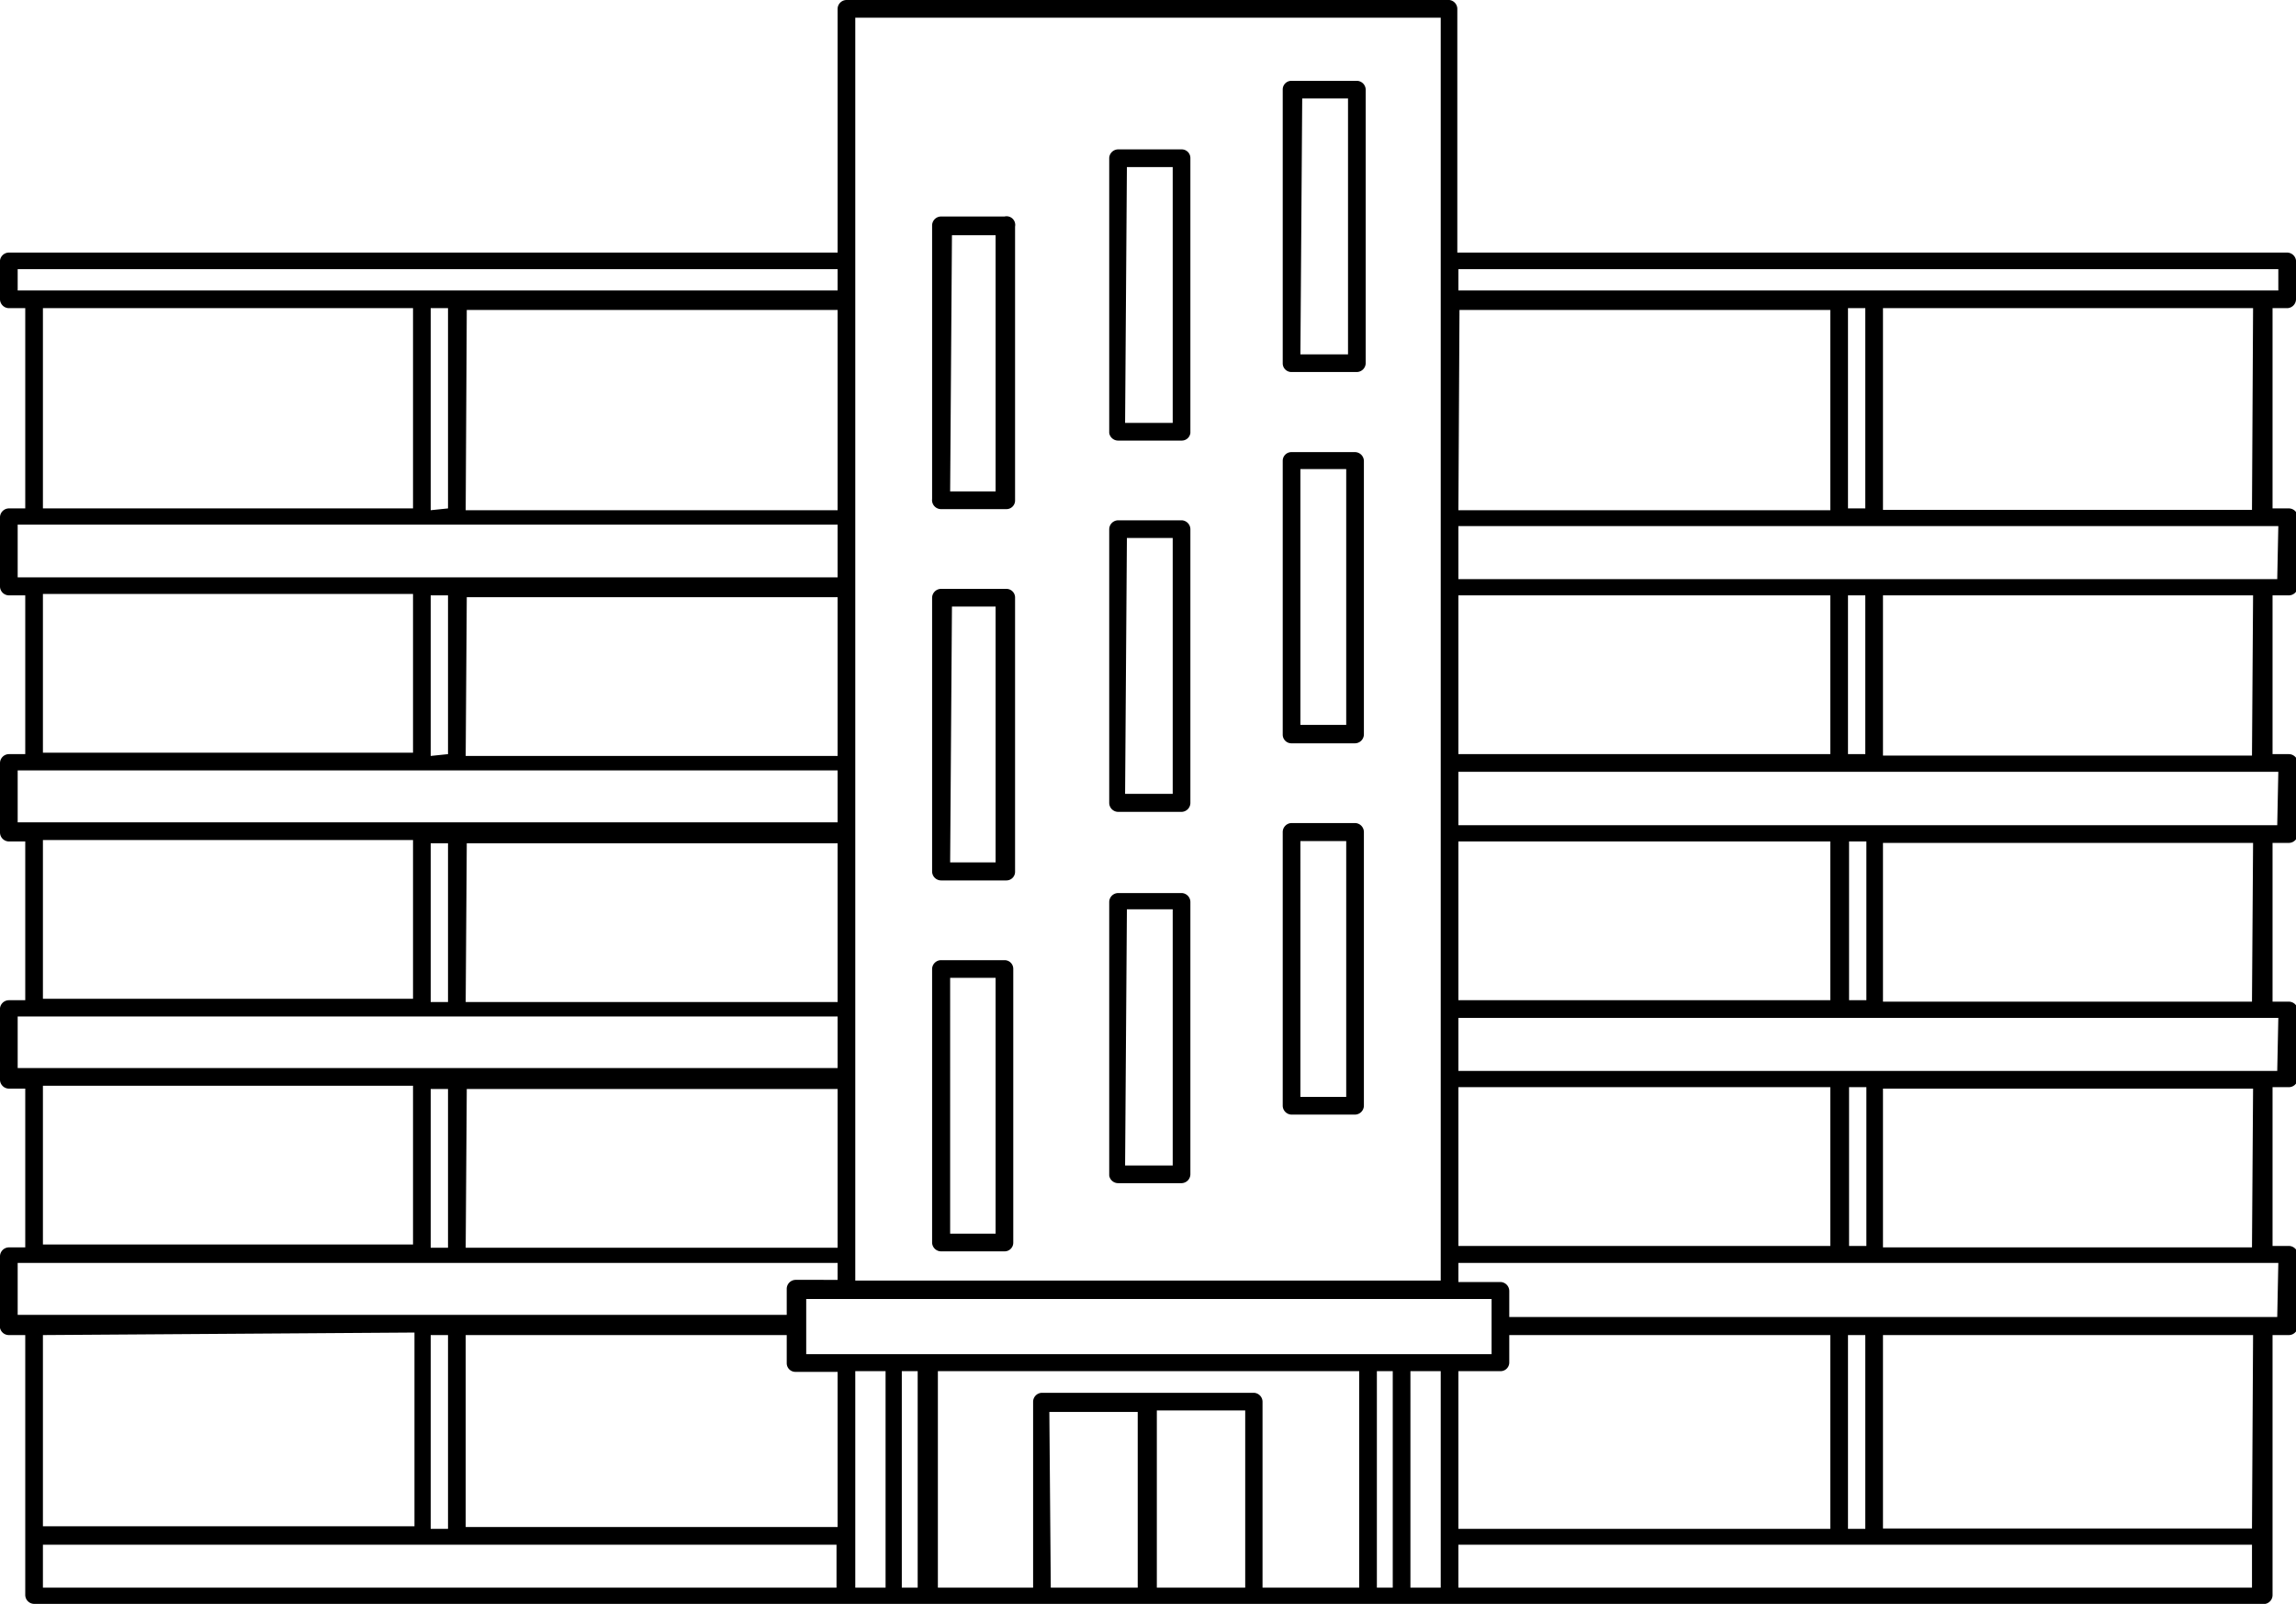 <?xml version="1.0" encoding="UTF-8"?> <svg xmlns="http://www.w3.org/2000/svg" viewBox="0 0 63.65 44.45"> <g id="Слой_2" data-name="Слой 2"> <g id="_лой_2" data-name="—лой_2"> <path d="M63.4,8.54a.25.25,0,0,0,.25-.24V7.22A.25.25,0,0,0,63.4,7h-23V.25A.25.25,0,0,0,40.18,0H23.47a.25.25,0,0,0-.25.25V7H.25A.25.25,0,0,0,0,7.22V8.3a.25.25,0,0,0,.25.24H.7v5.55H.25a.25.25,0,0,0-.25.24v1.93a.25.25,0,0,0,.25.24H.7v4.4H.25a.25.25,0,0,0-.25.25v1.92a.25.25,0,0,0,.25.25H.7v4.4H.25A.25.25,0,0,0,0,28v1.93a.25.25,0,0,0,.25.24H.7v4.4H.25a.25.25,0,0,0-.25.25V36.7A.25.25,0,0,0,.25,37H.7V44.2a.25.25,0,0,0,.25.25H62.7A.25.25,0,0,0,63,44.2V37h.45a.25.25,0,0,0,.25-.25V34.78a.25.25,0,0,0-.25-.25H63v-4.4h.45a.25.25,0,0,0,.25-.24V28a.25.25,0,0,0-.25-.24H63v-4.4h.45a.25.25,0,0,0,.25-.25V21.15a.25.25,0,0,0-.25-.25H63V16.5h.45a.25.25,0,0,0,.25-.24V14.33a.25.25,0,0,0-.25-.24H63V8.54Zm-.24-1.08v.59H40.43V7.46ZM51.71,14.09h-.48V8.54h.48Zm-.48,6.81V16.5h.48v4.4Zm-.49,0H40.43V16.5H50.74Zm1,2.42v4.4h-.48v-4.4Zm-1,4.4H40.43v-4.4H50.74Zm1,2.41v4.4h-.48v-4.4Zm-1,4.4H40.43v-4.4H50.74ZM51.23,37h.48v5.37h-.48Zm-.49,5.37H40.43V38H41.6a.24.24,0,0,0,.24-.24V37h8.9Zm-9.39-4.84h-19V36H41.35ZM34.76,38.6H28.89a.25.25,0,0,0-.25.25V44H26V38H37.68v6H35V38.85A.25.25,0,0,0,34.76,38.6ZM23.22,42.32H12.91V37h8.9v.78a.24.24,0,0,0,.24.24h1.17ZM11.94,37h.48v5.37h-.48Zm0-2.42v-4.4h.48v4.4Zm1-4.4H23.22v4.4H12.91Zm-1-2.41v-4.4h.48v4.4Zm1-4.4H23.22v4.4H12.91Zm-1-2.42V16.5h.48v4.4Zm1-4.4H23.22v4.4H12.91Zm-1-2.41V8.54h.48v5.55Zm1-5.55H23.22v5.55H12.91Zm27.52,0H50.74v5.55H40.43ZM23.71.49H39.94v35H23.71ZM.49,7.46H23.22v.59H.49Zm.7,1.08H11.45v5.55H1.19Zm-.7,6H23.22V16H.49Zm.7,1.92H11.45v4.4H1.19Zm-.7,4.89H23.22v1.44H.49Zm.7,1.93H11.45v4.4H1.19Zm-.7,4.89H23.22v1.43H.49Zm.7,1.92H11.45v4.4H1.19ZM.49,35H23.22v.47H22.05a.25.25,0,0,0-.24.25v.72H.49Zm11,1.93v5.37H1.19V37ZM1.19,42.81h22V44h-22ZM23.71,38h.84v6h-.84ZM25,44V38h.44v6Zm4.09-4.87h2.45V44H29.13ZM32.07,44V39.09h2.45V44Zm6.1,0V38h.44v6Zm.93,0V38h.84v6Zm1.33,0V42.81h22V44Zm22-1.64H52.2V37H62.46Zm.7-5.86H41.84v-.72a.25.25,0,0,0-.24-.25H40.43V35H63.16Zm-.7-1.93H52.2v-4.4H62.46Zm.7-4.89H40.43V28.21H63.16Zm-.7-1.92H52.2v-4.4H62.46Zm.7-4.89H40.43V21.39H63.16Zm-.7-1.93H52.2V16.5H62.46Zm.7-4.89H40.43V14.58H63.16Zm-.7-1.92H52.2V8.54H62.46ZM26.09,34.68h1.76a.24.24,0,0,0,.24-.24V26.85a.24.24,0,0,0-.24-.24H26.09a.25.25,0,0,0-.25.24v7.59A.25.25,0,0,0,26.09,34.68Zm.25-7.58H27.6v7.09H26.34Zm9.46,3.79h1.76a.25.25,0,0,0,.25-.25V23.06a.25.25,0,0,0-.25-.25H35.8a.25.25,0,0,0-.24.25v7.58A.25.25,0,0,0,35.8,30.89Zm.25-7.58h1.27V30.4H36.05ZM31,32.79h1.76a.25.25,0,0,0,.24-.25V25a.25.25,0,0,0-.24-.25H31a.25.25,0,0,0-.25.25v7.58A.25.25,0,0,0,31,32.79Zm.24-7.59h1.27v7.1H31.19Zm-5.1-.8h1.76a.24.24,0,0,0,.24-.25V16.57a.24.24,0,0,0-.24-.25H26.09a.25.25,0,0,0-.25.25v7.58A.25.25,0,0,0,26.09,24.4Zm.25-7.59H27.6V23.9H26.34ZM35.8,20.6h1.76a.25.25,0,0,0,.25-.24V12.77a.25.25,0,0,0-.25-.24H35.8a.24.24,0,0,0-.24.24v7.59A.24.24,0,0,0,35.8,20.6ZM36.05,13h1.27v7.09H36.05ZM31,22.5h1.76a.25.25,0,0,0,.24-.25V14.67a.25.25,0,0,0-.24-.25H31a.25.25,0,0,0-.25.25v7.58A.25.25,0,0,0,31,22.5Zm.24-7.59h1.27V22H31.19Zm-5.1-.8h1.76a.24.24,0,0,0,.24-.25V6.28A.24.24,0,0,0,27.85,6H26.09a.25.25,0,0,0-.25.25v7.58A.25.25,0,0,0,26.09,14.11Zm.25-7.59H27.6v7.1H26.34Zm9.46,3.79h1.76a.25.25,0,0,0,.25-.24V2.48a.25.25,0,0,0-.25-.24H35.8a.24.24,0,0,0-.24.24v7.59A.24.24,0,0,0,35.8,10.31Zm.25-7.58h1.27V9.82H36.05ZM31,12.21h1.76A.24.24,0,0,0,33,12V4.38a.24.24,0,0,0-.24-.24H31a.25.25,0,0,0-.25.24V12A.25.25,0,0,0,31,12.21Zm.24-7.58h1.27v7.09H31.19Z"></path> </g> </g> </svg> 